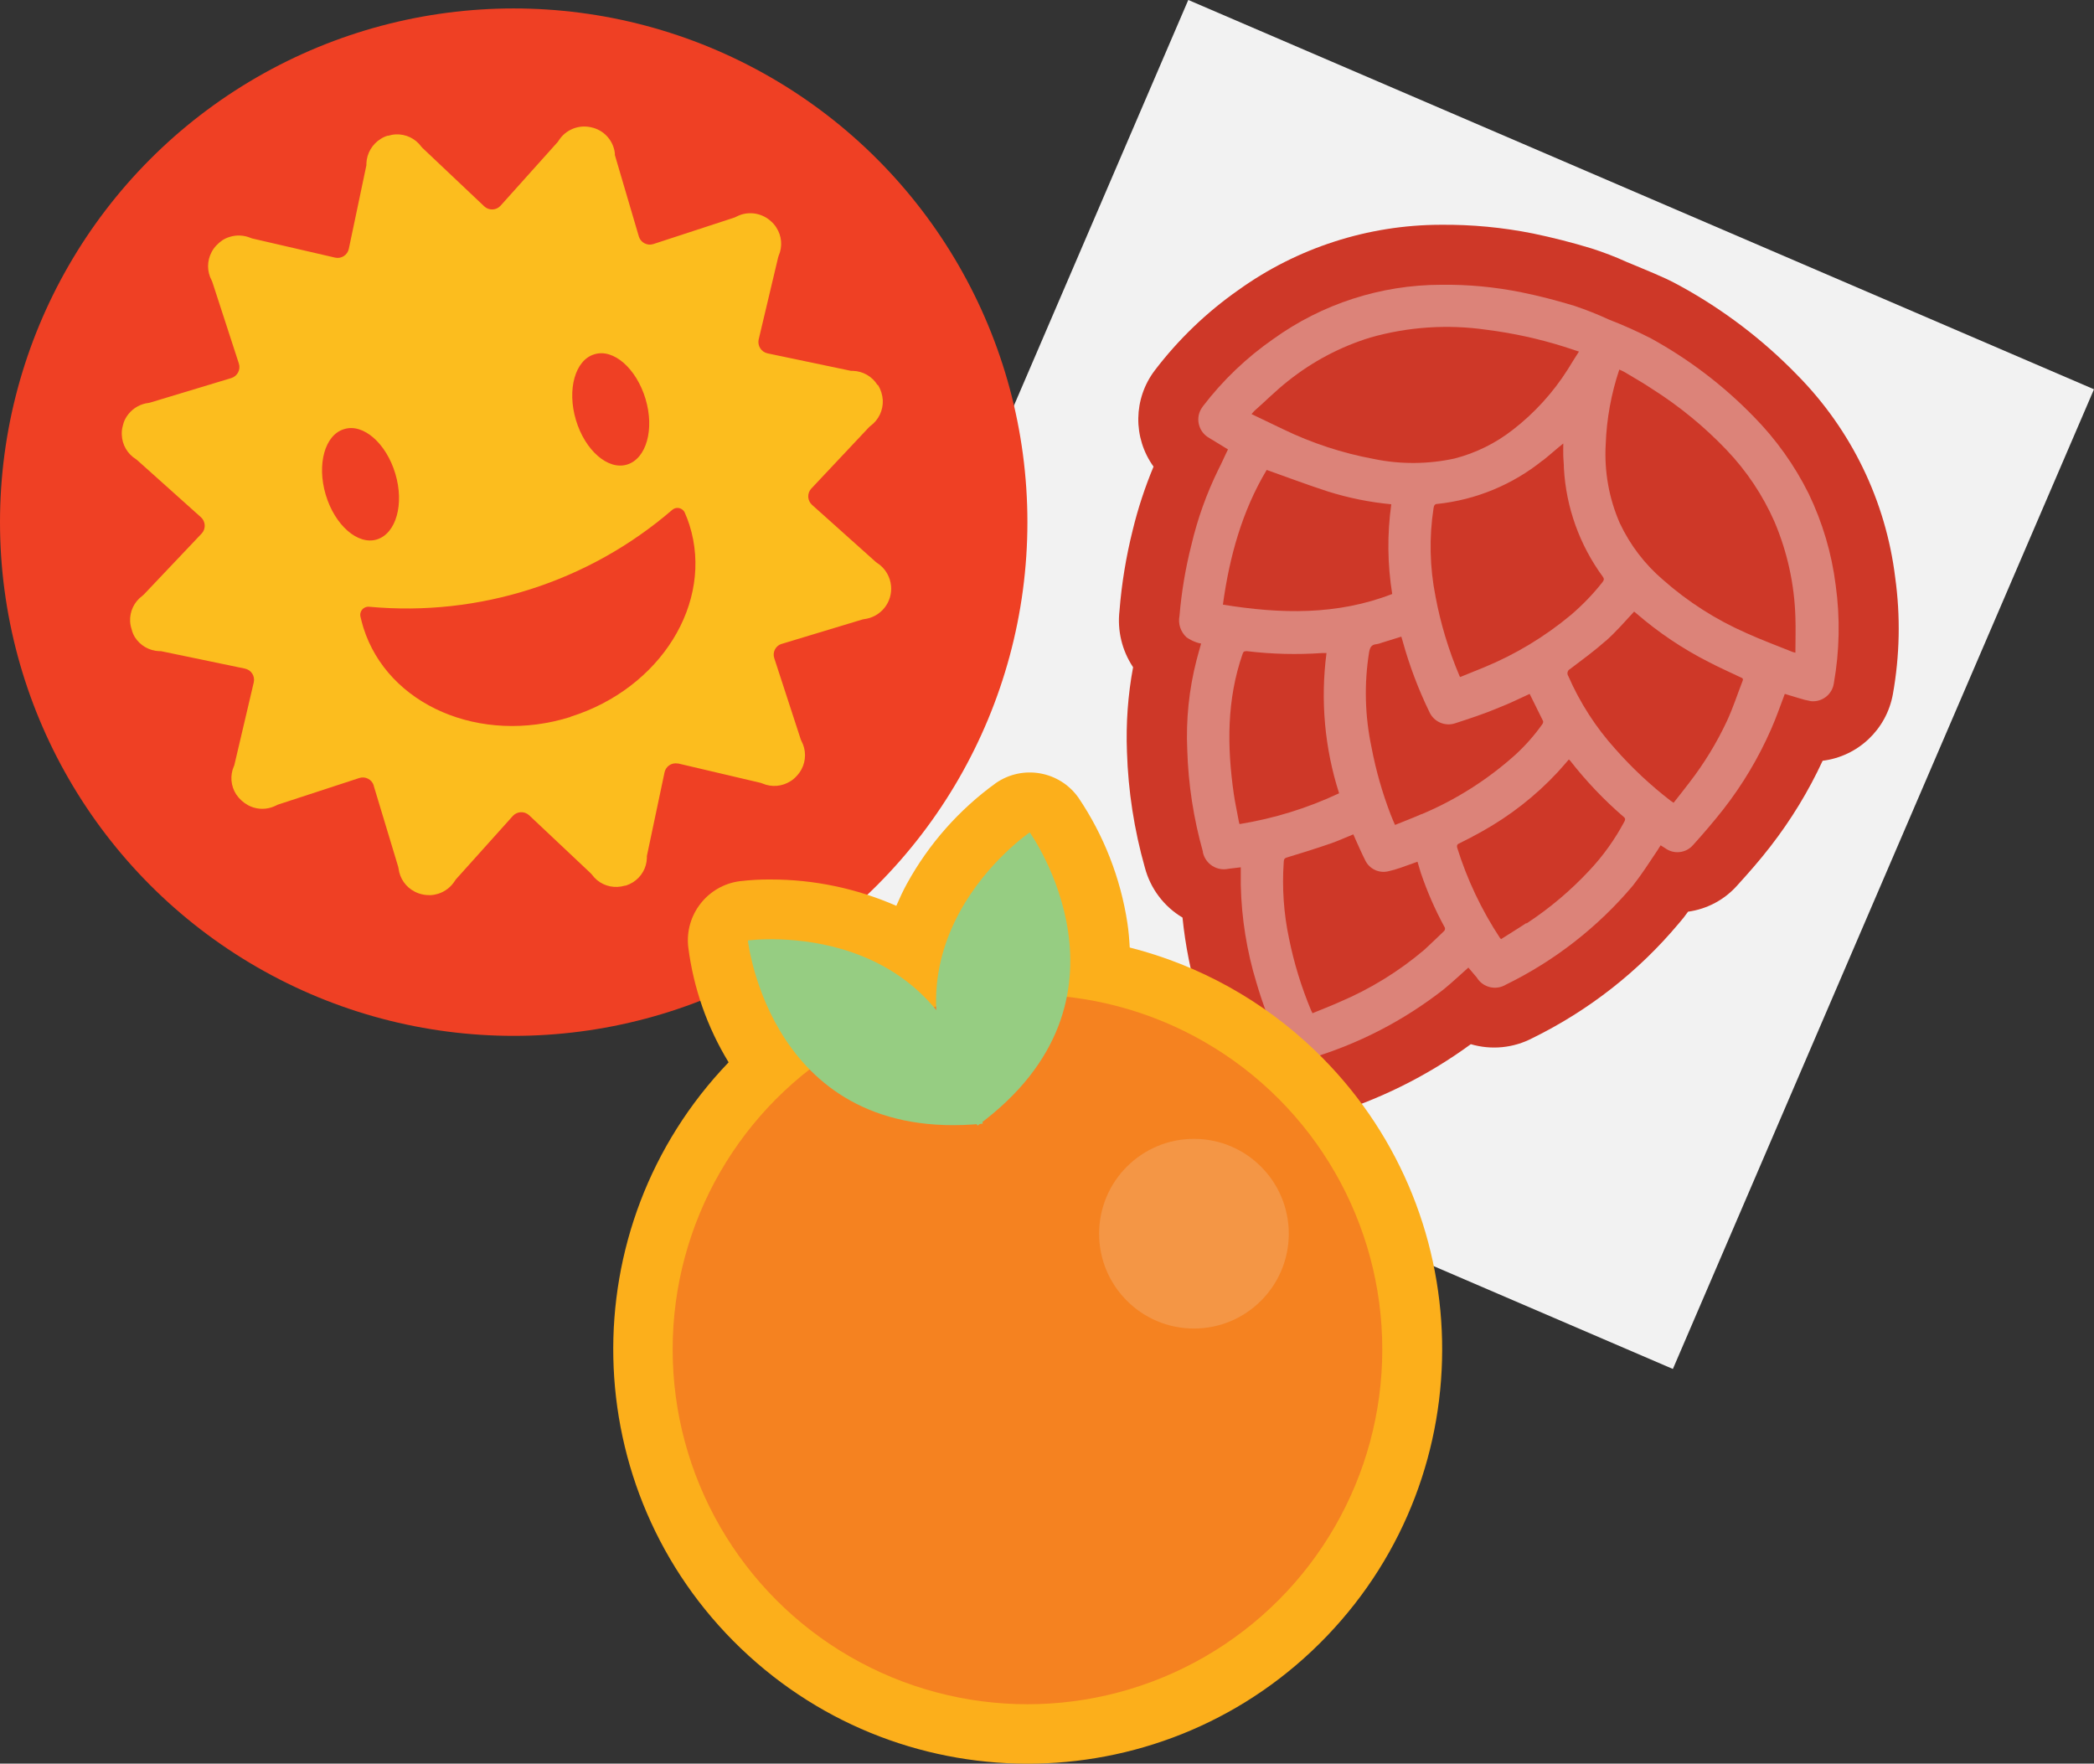 <?xml version="1.0" encoding="UTF-8"?><svg id="Layer_2" xmlns="http://www.w3.org/2000/svg" viewBox="0 0 342 288.04"><rect x="0" y="0" width="342" height="288.04" fill="#333333" stroke="none"/><defs><style>.cls-1{fill:#ce3828;}.cls-2{fill:#fcbd1e;}.cls-3{fill:#f58220;}.cls-4{opacity:.4;}.cls-4,.cls-5{fill:#f1f2f2;isolation:isolate;}.cls-6{fill:#ef4024;}.cls-5{opacity:.18;}.cls-7{fill:#96cd82;}.cls-8{fill:#f2f2f2;}.cls-9{fill:#fcaf1b;}</style></defs><g id="Artwork"><rect class="cls-8" x="146.57" y="31.29" width="174.16" height="161.01" transform="translate(38.67 282.3) rotate(-66.74)"/><path class="cls-1" d="m206.78,181.67c-2.65-1.29-4.81-3.39-6.17-6-.24-.46-.47-1-.7-1.43-1.64-3.56-3.02-7.24-4.12-11-1.31-4.37-2.2-8.85-2.66-13.38-3.04-1.81-5.25-4.75-6.15-8.18-1.74-6.15-2.72-12.48-2.92-18.87-.18-4.64.15-9.28,1-13.84-1.81-2.71-2.6-5.98-2.22-9.22.35-4.45,1.08-8.85,2.16-13.18.86-3.54,2-7,3.4-10.36-3.4-4.72-3.31-11.11.22-15.74,3.85-5.05,8.45-9.47,13.65-13.11,9.62-6.9,21.16-10.62,33-10.65,5.08-.05,10.16.43,15.14,1.43,3.07.64,6.27,1.44,9.51,2.43,1.97.63,3.91,1.37,5.79,2.23l1,.41,1.48.62c1.27.53,2.6,1.08,4,1.73.79.38,1.52.75,2.22,1.14,7.06,3.87,13.51,8.77,19.12,14.55,8.84,8.95,14.47,20.57,16,33.06.88,6.34.75,12.78-.38,19.08-1.04,5.74-5.68,10.14-11.47,10.86-2.3,4.97-5.17,9.67-8.53,14-1.75,2.27-3.62,4.38-5.39,6.33-2.08,2.36-4.94,3.89-8.06,4.32-.48.68-.99,1.33-1.54,1.95-6.56,7.83-14.69,14.19-23.86,18.69-3.1,1.63-6.72,1.99-10.08,1-7.15,5.23-15.15,9.19-23.64,11.7-3.22,1.06-6.72.85-9.8-.57Z"/><path class="cls-4" d="m197.48,71.52c-1.66-.93-2.26-3.03-1.33-4.69.09-.16.2-.32.31-.47,3.24-4.24,7.12-7.95,11.51-11,7.98-5.74,17.57-8.84,27.4-8.85,4.4-.06,8.8.36,13.11,1.23,2.93.59,5.78,1.34,8.62,2.2,1.95.65,3.86,1.41,5.72,2.27,2.33.9,4.61,1.92,6.83,3.06,6.19,3.4,11.84,7.7,16.76,12.76,3.65,3.7,6.69,7.96,9,12.62,2.26,4.7,3.75,9.73,4.4,14.9.74,5.33.64,10.75-.3,16.05-.26,1.81-1.91,3.1-3.73,2.92-.68-.12-1.35-.29-2-.5l-2.28-.69c-.75,2-1.41,3.9-2.21,5.71-2.06,4.72-4.71,9.16-7.88,13.21-1.54,1.95-3.2,3.9-4.87,5.74-1.16,1.37-3.19,1.59-4.62.51l-.7-.44c-.2.31-.35.58-.53.84-1.34,2-2.55,3.9-4,5.74-5.71,6.77-12.77,12.28-20.73,16.17-1.64,1-3.77.48-4.77-1.16,0,0,0,0,0,0h0l-1.37-1.62c-1.36,1.2-2.65,2.43-4,3.53-6.59,5.17-14.1,9.03-22.14,11.39-1.72.64-3.64-.17-4.38-1.85l-.49-1c-1.44-3.1-2.64-6.31-3.6-9.6-1.58-5.17-2.44-10.53-2.56-15.93v-2.92l-2,.24c-1.9.42-3.77-.78-4.19-2.68v-.12c-1.52-5.4-2.38-10.96-2.55-16.57-.23-4.96.28-9.92,1.52-14.73.23-.89.49-1.77.74-2.68-.28-.05-.56-.12-.83-.22-.55-.2-1.07-.47-1.55-.8-.97-.89-1.41-2.22-1.15-3.51.33-3.91.98-7.79,1.95-11.6,1-4.26,2.48-8.39,4.41-12.32.53-1,1-2.14,1.56-3.26l-3.08-1.88Zm95.75,29.25c-.16-5.35-1.32-10.62-3.41-15.55-1.9-4.32-4.54-8.28-7.8-11.7-3.64-3.82-7.73-7.18-12.19-10-1.48-1-3-1.84-4.5-2.75-.28-.15-.57-.29-.86-.41-1.32,3.94-2.07,8.05-2.22,12.21-.25,4.41.53,8.82,2.3,12.87,1.68,3.57,4.1,6.74,7.1,9.29,4.04,3.57,8.61,6.48,13.54,8.65,2.49,1.13,5.06,2.08,7.59,3.1.15.05.3.09.45.12,0-2,.07-3.88,0-5.77v-.06Zm-83.69-30.68c4.71,2.28,9.7,3.92,14.84,4.87,4.36.9,8.86.87,13.21-.08,3.44-.89,6.66-2.48,9.46-4.66,3.55-2.74,6.6-6.09,9-9.88.59-1,1.18-1.88,1.83-2.92l-2.41-.79c-4.13-1.3-8.37-2.23-12.67-2.77-6.35-.92-12.83-.49-19,1.27-4.88,1.5-9.42,3.9-13.41,7.08-1.95,1.53-3.67,3.27-5.5,4.88-.17.17-.33.35-.48.54l5.13,2.46Zm42.4,5.12c-4.92,3.96-10.88,6.42-17.16,7.09-.49,0-.58.3-.65.71-.73,4.78-.62,9.65.32,14.39.83,4.44,2.14,8.78,3.9,12.94,0,.08.09.15.14.23l3.9-1.58c5.12-2.11,9.89-4.99,14.15-8.53,1.89-1.61,3.62-3.4,5.16-5.35.21-.28.38-.49.09-.9-3.8-5.18-6.02-11.35-6.37-17.76,0-.66-.08-1.32-.1-1.94s0-1.33,0-2.08c-1.18.94-2.25,1.92-3.38,2.81v-.03Zm-33.23,88.47c5.05-2.13,9.75-5.02,13.93-8.57,1.1-1,2.1-2,3.16-3,.23-.18.28-.51.1-.75h0c-1.53-2.81-2.81-5.75-3.84-8.78-.18-.59-.36-1.2-.55-1.84l-2.81,1c-.66.23-1.32.42-2,.57-1.51.34-3.05-.4-3.72-1.79-.58-1.13-1.07-2.3-1.6-3.45l-.35-.8c-1.3.52-2.53,1.09-3.79,1.52-2.35.81-4.72,1.55-7.1,2.27-.48.15-.45.46-.48.8-.28,4.14,0,8.3.86,12.36.81,4.05,2.03,8,3.62,11.81l.22.45c1.46-.6,2.92-1.16,4.35-1.8h0Zm8.52-81.32c-3.51-.33-6.98-1.03-10.35-2.09-3.34-1.08-6.62-2.32-10-3.52-4,6.69-6.08,14.14-7.15,22,9.37,1.52,18.6,1.77,27.65-1.74-.78-4.85-.83-9.79-.15-14.66h0Zm35,22.33c-1.84,1.63-3.83,3.09-5.79,4.57-.37.18-.53.62-.38,1l.05.09c1.91,4.39,4.52,8.45,7.73,12,2.73,3.09,5.74,5.91,9,8.42l.5.34c.88-1.12,1.75-2.21,2.6-3.33,2.39-3.1,4.44-6.45,6.1-10,1-2.14,1.72-4.4,2.58-6.6.15-.39-.12-.46-.37-.57-1.75-.84-3.52-1.62-5.24-2.52-4.2-2.14-8.13-4.78-11.7-7.86-.15-.14-.33-.26-.42-.34-1.53,1.65-3,3.36-4.64,4.8h-.02Zm-30,28.27c5.58-2.35,10.72-5.62,15.23-9.66,1.65-1.51,3.13-3.18,4.42-5,.12-.15.17-.33.15-.52-.72-1.49-1.46-2.92-2.2-4.45-1.65.75-3.28,1.57-5,2.23-2.35,1-4.75,1.78-7.17,2.57-1.65.55-3.46-.23-4.19-1.81-1.81-3.73-3.28-7.61-4.38-11.6-.08-.24-.15-.48-.22-.74l-3.22,1c-.27.11-.56.19-.85.23-.82.07-1.05.55-1.19,1.3-.83,5.16-.69,10.42.39,15.53.71,3.75,1.76,7.43,3.13,11,.2.55.45,1.07.71,1.69,1.49-.6,2.93-1.15,4.34-1.77h.05Zm-13.52-3.39c-2.37-7.39-3.07-15.21-2.06-22.91h-.76c-4.08.28-8.17.18-12.23-.31-.39,0-.56,0-.71.44-2.6,7.48-2.55,15.11-1.45,22.82.21,1.49.54,2.92.81,4.44.03.18.07.37.14.54,5.62-.91,11.09-2.6,16.24-5.02h.02Zm30.63,21.24c3.74-2.46,7.18-5.36,10.23-8.63,2.26-2.4,4.18-5.09,5.73-8,.14-.29.21-.48-.09-.74-3.22-2.77-6.16-5.86-8.77-9.21l-.21-.19c-.61.7-1.21,1.4-1.82,2.07-3.6,3.87-7.79,7.14-12.41,9.71-1.22.69-2.47,1.34-3.72,1.95-.24.08-.38.33-.3.58,0,0,0,0,0,0,0,.02,0,.04,0,.06,1.63,5.23,3.99,10.21,7,14.78.05.07.11.13.18.19,1.33-.86,2.74-1.7,4.1-2.61l.08.04Z"/><circle class="cls-6" cx="83.9" cy="85.28" r="83.9"/><path class="cls-2" d="m143.31,62.87c-.87-1.39-2.37-2.25-4-2.3h-.31l-13.65-2.86c-1.01-.22-1.65-1.22-1.45-2.23h0l3.19-13.45c.02-.1.05-.19.09-.28.65-1.5.51-3.22-.39-4.59-.23-.38-.52-.71-.85-1-1.31-1.22-3.17-1.64-4.88-1.11-.28.1-.56.21-.83.35l-.28.13-13.24,4.33c-.98.32-2.04-.22-2.36-1.2h0l-3.93-13.35c0-.1,0-.19,0-.29-.25-2.1-1.81-3.8-3.88-4.23-2.05-.47-4.18.4-5.3,2.18-.05.09-.11.17-.18.25l-9.3,10.37c-.69.77-1.87.83-2.64.14,0,0,0,0,0,0h0l-10.11-9.56c-.07-.07-.14-.14-.2-.22-.97-1.33-2.54-2.08-4.18-2-.42.02-.83.1-1.23.22h-.11c-.4.12-.79.3-1.14.53-1.38.87-2.25,2.37-2.31,4,.01.1.01.19,0,.29l-2.87,13.65c-.21,1.01-1.21,1.66-2.22,1.44,0,0,0,0,0,0h0l-13.54-3.13c-.1-.02-.2-.06-.29-.1-1.08-.45-2.29-.51-3.41-.16-.42.13-.82.31-1.19.55-.37.25-.7.54-1,.86-.3.32-.56.68-.76,1.07-.77,1.44-.77,3.17,0,4.61.05.09.09.18.12.28l4.33,13.31c.32.99-.22,2.05-1.21,2.37h0l-13.24,4-.3.07c-.3.03-.59.09-.88.18-1.26.39-2.31,1.27-2.93,2.44-.2.4-.34.82-.43,1.25-.11.43-.15.87-.13,1.31.05,1.64.92,3.14,2.31,4,.08.05.16.11.23.18l10.38,9.3c.77.69.84,1.87.15,2.64h0l-9.48,10-.23.2c-1.32.97-2.08,2.53-2,4.17.02.44.11.88.25,1.3.1.44.28.87.51,1.26.87,1.39,2.37,2.25,4,2.31.1-.01.19-.01.29,0l13.71,2.85c1.01.21,1.66,1.21,1.44,2.22h0s-3.16,13.46-3.16,13.46c0,.09-.06.19-.1.28-.65,1.5-.5,3.22.39,4.59.5.74,1.17,1.34,1.95,1.77,1.16.62,2.53.75,3.79.35.28-.09.56-.21.83-.34.09-.06.18-.1.28-.13l13.24-4.33c.98-.32,2.04.21,2.36,1.19v.05l4,13.24c.03.09.05.19.06.29.2,1.63,1.19,3.05,2.65,3.79.39.2.8.35,1.23.44.43.1.87.14,1.31.13.44-.02.87-.1,1.29-.23,1.12-.36,2.07-1.09,2.7-2.08.05-.09.11-.17.17-.25l9.31-10.37c.7-.77,1.89-.83,2.66-.13,0,0,0,0,.01.01h0l10.06,9.48c.07.07.14.14.2.22.96,1.33,2.53,2.08,4.17,2,.42-.02.84-.09,1.24-.21h.11c.4-.13.79-.31,1.15-.53,1.39-.86,2.26-2.36,2.3-4,0-.1,0-.21,0-.31l2.88-13.64c.2-1,1.17-1.65,2.17-1.46,0,0,.02,0,.03,0h.06l13.45,3.16.28.1c1.51.65,3.23.5,4.61-.39.37-.23.71-.52,1-.85.3-.32.56-.68.77-1.07.77-1.44.77-3.17,0-4.61l-.12-.28-4.32-13.25c-.33-.97.19-2.02,1.16-2.34,0,0,.01,0,.02,0h0l13.23-4c.1-.03.2-.05.31-.06.29-.04.59-.1.87-.19,2.63-.83,4.1-3.63,3.27-6.27-.36-1.13-1.1-2.1-2.1-2.73-.08-.06-.16-.12-.24-.19l-10.35-9.27c-.77-.69-.84-1.87-.15-2.64h0l9.47-10.07.23-.2c1.32-.97,2.07-2.54,2-4.18-.05-.88-.32-1.74-.78-2.49h-.08Zm-46.25-5c3.14-1,6.88,2.32,8.37,7.28s.14,9.75-3,10.72-6.89-2.32-8.37-7.28-.13-9.78,3-10.72Zm-40.87,12.22c3.14-1,6.9,2.32,8.38,7.28s.13,9.75-3,10.73-6.89-2.33-8.37-7.29-.15-9.78,2.99-10.72Zm37,47c-14.71,4.62-29.85-1.9-33.84-14.58-.18-.6-.34-1.2-.48-1.81-.16-.72.3-1.43,1.02-1.58.15-.03.3-.04.45-.02,17.92,1.65,35.75-4.04,49.4-15.78.52-.5,1.35-.48,1.85.04,0,0,0,0,0,0,.11.11.2.24.26.39.29.65.54,1.32.76,2,4,12.68-4.72,26.69-19.43,31.31v.02Z"/><path class="cls-9" d="m184.51,154.74c-.07-1.33-.18-2.66-.38-4-1.12-7.33-3.85-14.32-8-20.47-3.08-4.34-9.06-5.41-13.45-2.4-6.02,4.34-11,9.97-14.57,16.48-.65,1.18-1.2,2.39-1.72,3.59-6.45-2.83-13.42-4.3-20.47-4.3-1.71-.02-3.41.08-5.11.28-5.27.7-9.01,5.5-8.4,10.78.85,6.66,3.09,13.07,6.59,18.8-25.88,26.98-24.99,69.83,1.99,95.71s69.83,24.99,95.71-1.99c25.88-26.98,24.99-69.83-1.99-95.71-8.45-8.1-18.85-13.88-30.2-16.76h0Z"/><circle class="cls-3" cx="167.81" cy="220.39" r="57.95"/><path class="cls-7" d="m122.15,153.6s3.68,33.33,38.36,29.92c-5.14-34.49-38.36-29.92-38.36-29.92Z"/><path class="cls-7" d="m168.18,135.95s19.55,27.24-8.52,47.89c-19.22-29.05,8.52-47.89,8.52-47.89Z"/><circle class="cls-5" cx="195" cy="201.49" r="15.49"/></g></svg>